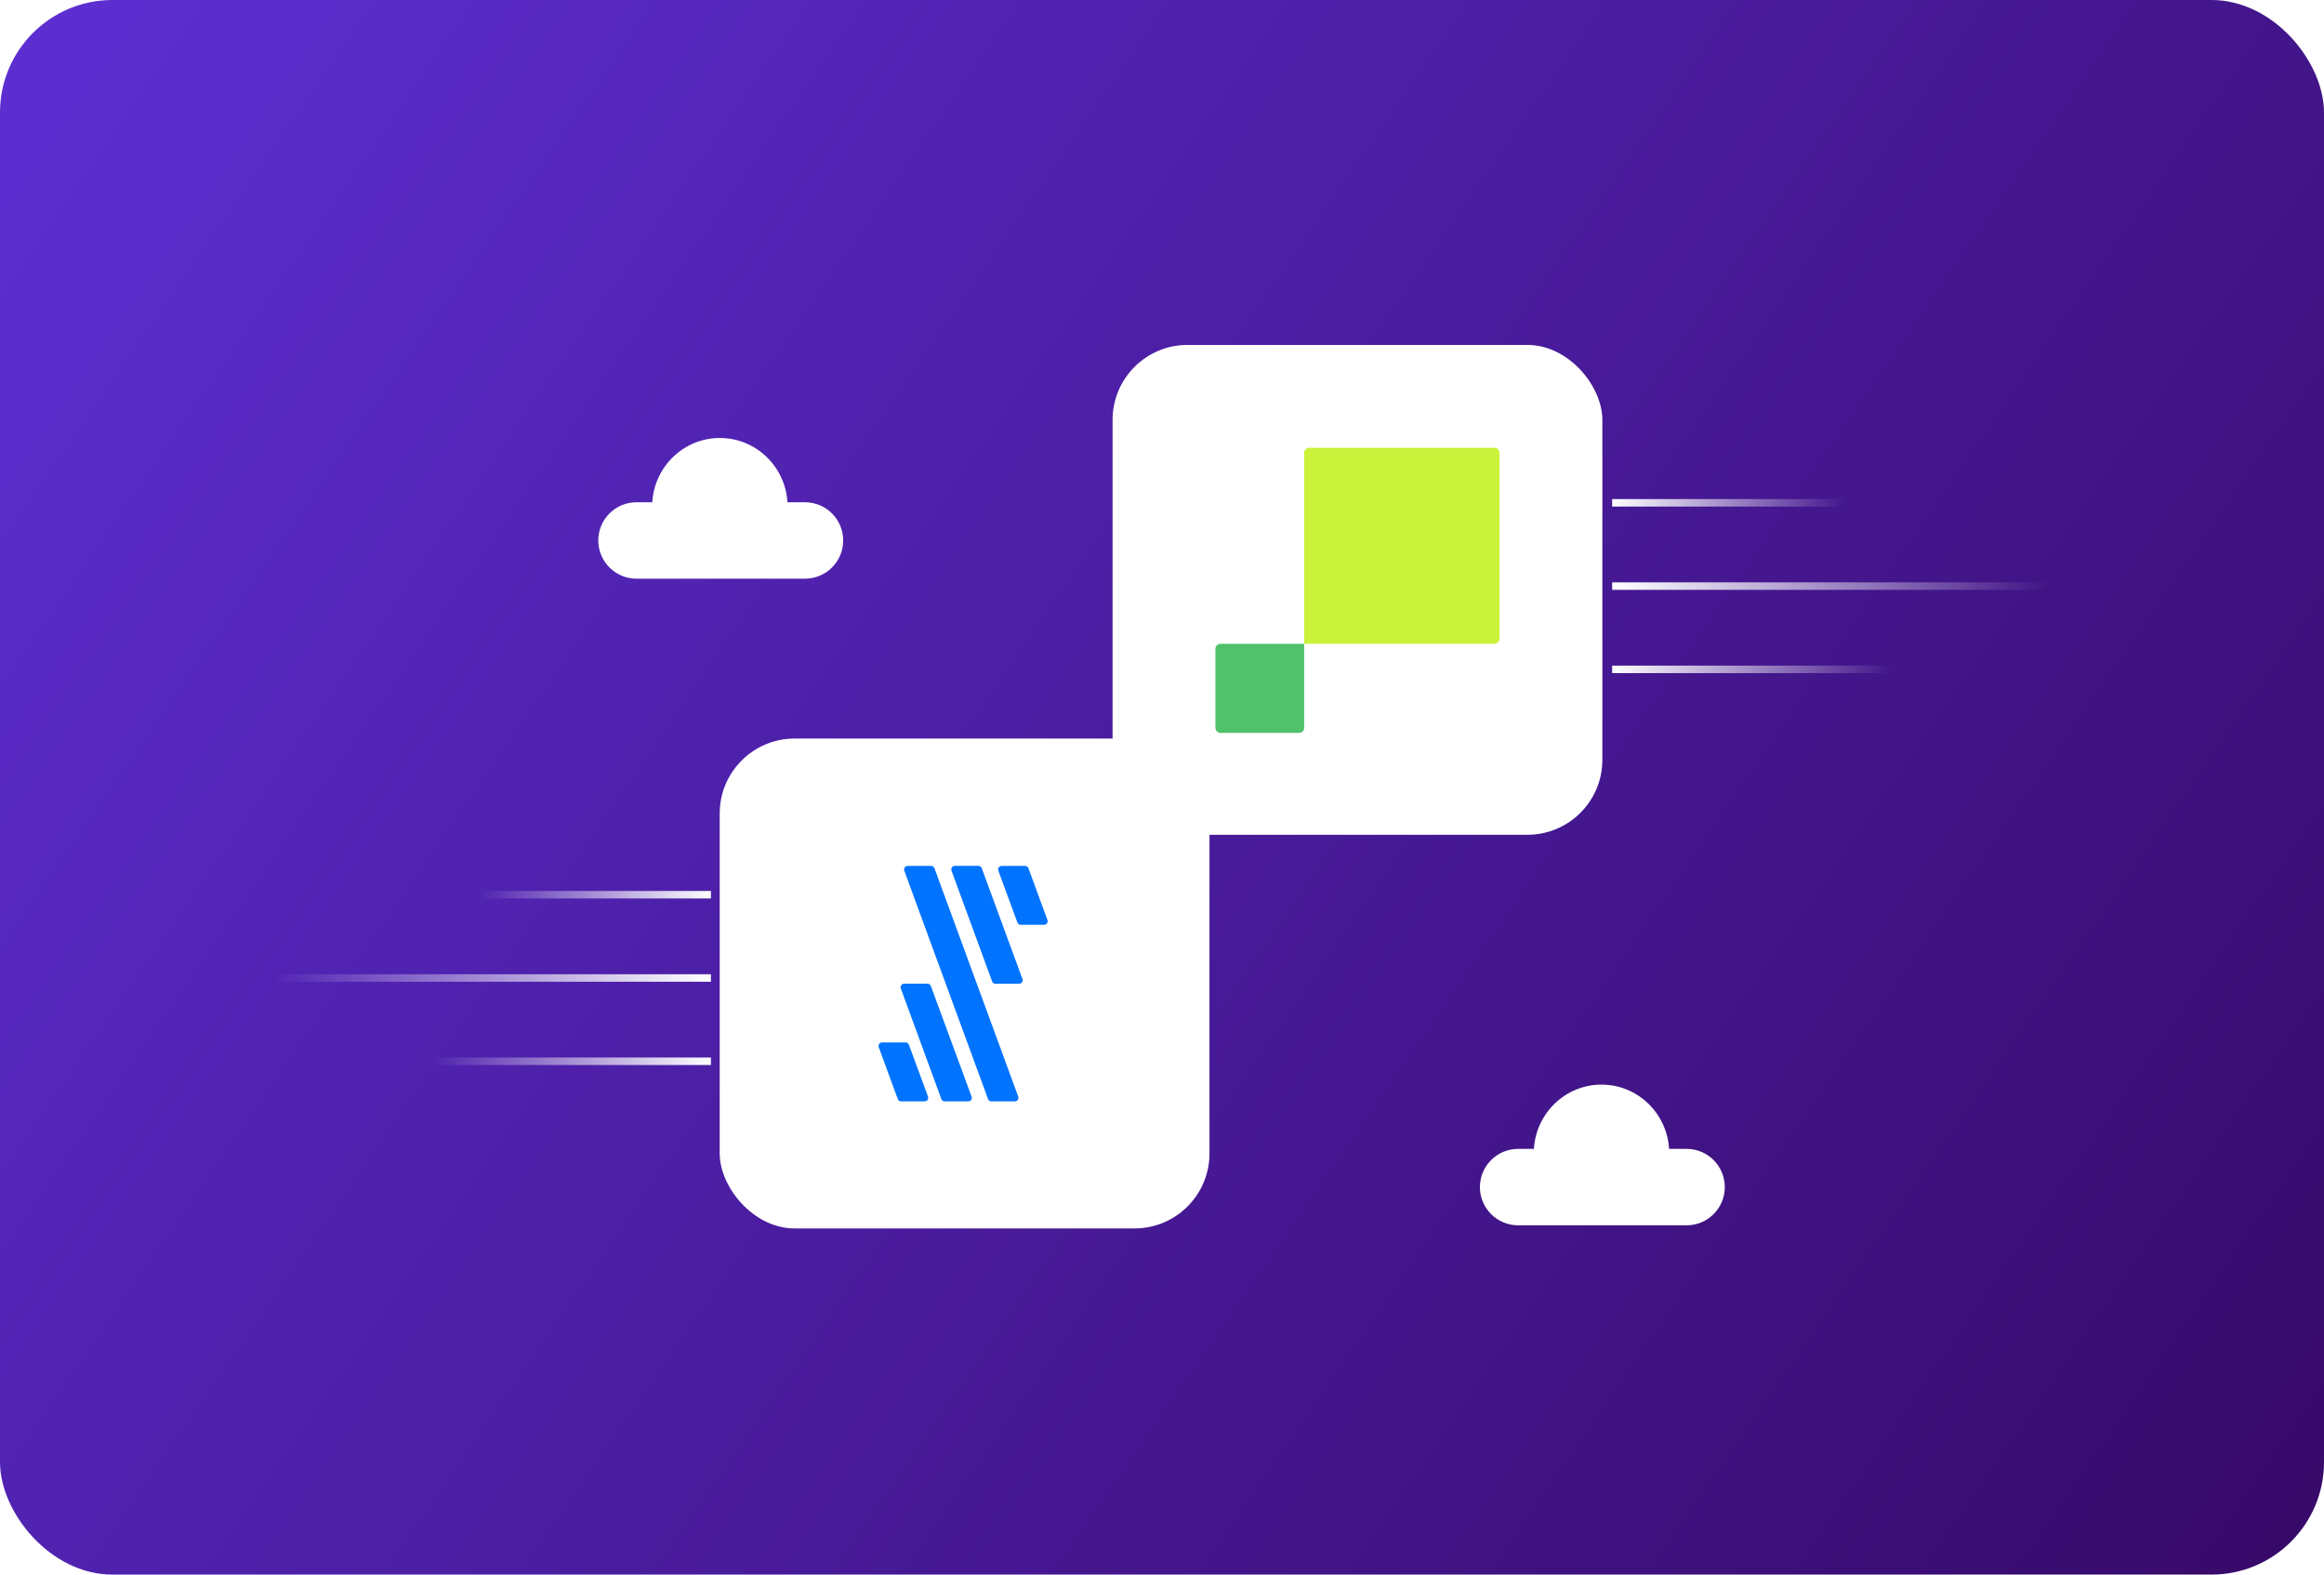 <svg width="620" height="420" viewBox="0 0 620 420" fill="none" xmlns="http://www.w3.org/2000/svg">
<rect width="620" height="420" rx="30" fill="url(#paint0_linear_401_16119)"/>
<path fill-rule="evenodd" clip-rule="evenodd" d="M445.283 306.451H449.952C455.582 306.451 460.146 311.015 460.146 316.645C460.146 322.275 455.582 326.839 449.952 326.839H405.007C399.377 326.839 394.813 322.275 394.813 316.645C394.813 311.015 399.377 306.451 405.007 306.451H409.212C409.802 296.882 417.652 289.307 427.248 289.307C436.844 289.307 444.693 296.882 445.283 306.451Z" fill="white"/>
<path fill-rule="evenodd" clip-rule="evenodd" d="M210.083 133.971H214.753C220.383 133.971 224.947 138.535 224.947 144.165C224.947 149.795 220.383 154.359 214.753 154.359H169.807C164.177 154.359 159.613 149.795 159.613 144.165C159.613 138.535 164.177 133.971 169.807 133.971H174.013C174.603 124.402 182.452 116.827 192.048 116.827C201.644 116.827 209.493 124.402 210.083 133.971Z" fill="white"/>
<g filter="url(#filter0_d_401_16119)">
<rect x="296.813" y="92" width="130.667" height="130.667" rx="20" fill="white"/>
<path d="M349.272 119.439H398.698C399.439 119.439 400.039 120.041 400.039 120.785V170.382C400.039 171.126 399.439 171.728 398.698 171.728H347.931V120.785C347.931 120.046 348.531 119.439 349.272 119.439Z" fill="#CAF23A"/>
<path d="M325.594 171.727H347.93V194.14C347.93 194.884 347.33 195.486 346.589 195.486H325.594C324.852 195.486 324.253 194.884 324.253 194.14V173.072C324.253 172.329 324.852 171.727 325.594 171.727Z" fill="#4FC26B"/>
</g>
<g filter="url(#filter1_d_401_16119)">
<rect x="192" y="197" width="130.667" height="130.667" rx="20" fill="white"/>
<g clip-path="url(#clip0_401_16119)">
<path d="M265.578 262.399H271.886C272.135 262.399 272.374 262.3 272.55 262.124C272.727 261.947 272.826 261.708 272.826 261.459C272.825 261.33 272.8 261.202 272.751 261.083L261.902 231.554C261.835 231.381 261.718 231.231 261.565 231.124C261.413 231.016 261.232 230.957 261.046 230.953H254.719C254.47 230.953 254.231 231.052 254.055 231.228C253.878 231.404 253.779 231.643 253.779 231.893C253.779 232.002 253.799 232.11 253.836 232.212L264.694 261.816C264.766 261.991 264.888 262.14 265.046 262.244C265.204 262.348 265.389 262.402 265.578 262.399Z" fill="#0073FF"/>
<path d="M264.459 293.78H270.767C271.016 293.78 271.255 293.681 271.432 293.505C271.608 293.328 271.707 293.089 271.707 292.84C271.707 292.731 271.688 292.623 271.651 292.52L249.286 231.573C249.218 231.398 249.1 231.247 248.945 231.14C248.791 231.033 248.608 230.974 248.421 230.972H242.122C241.873 230.972 241.634 231.071 241.457 231.247C241.281 231.423 241.182 231.662 241.182 231.912C241.182 232.021 241.201 232.129 241.238 232.231L263.603 293.188C263.672 293.36 263.789 293.508 263.942 293.613C264.094 293.718 264.274 293.776 264.459 293.78Z" fill="#0073FF"/>
<path d="M252.031 293.78H258.329C258.566 293.78 258.795 293.692 258.969 293.531C259.143 293.371 259.251 293.151 259.269 292.915C259.269 292.79 259.25 292.667 259.213 292.548L248.327 262.991C248.26 262.818 248.143 262.668 247.99 262.561C247.838 262.453 247.657 262.394 247.471 262.39H241.135C240.895 262.404 240.671 262.509 240.506 262.684C240.342 262.859 240.251 263.09 240.251 263.33C240.251 263.433 240.27 263.535 240.308 263.631L251.147 293.197C251.219 293.371 251.341 293.52 251.499 293.624C251.657 293.728 251.842 293.782 252.031 293.78Z" fill="#0073FF"/>
<path d="M266.339 232.241L271.425 246.07C271.492 246.243 271.609 246.393 271.761 246.501C271.914 246.608 272.095 246.667 272.281 246.671H278.561C278.81 246.671 279.049 246.572 279.225 246.396C279.402 246.22 279.501 245.981 279.501 245.731C279.501 245.622 279.481 245.514 279.444 245.412L274.358 231.573C274.291 231.4 274.174 231.25 274.022 231.143C273.87 231.035 273.689 230.976 273.503 230.972H267.195C266.945 230.972 266.706 231.071 266.53 231.247C266.354 231.423 266.255 231.662 266.255 231.912C266.263 232.026 266.291 232.137 266.339 232.241Z" fill="#0073FF"/>
<path d="M240.402 293.78H246.7C246.95 293.78 247.189 293.681 247.365 293.505C247.541 293.328 247.64 293.089 247.64 292.84C247.64 292.731 247.621 292.623 247.584 292.52L242.47 278.654C242.402 278.479 242.284 278.328 242.13 278.221C241.975 278.113 241.793 278.055 241.605 278.052H235.316C235.066 278.052 234.827 278.151 234.651 278.328C234.475 278.504 234.376 278.743 234.376 278.992C234.376 279.104 234.395 279.216 234.432 279.321L239.518 293.188C239.588 293.364 239.71 293.515 239.868 293.621C240.026 293.727 240.212 293.782 240.402 293.78Z" fill="#0073FF"/>
</g>
</g>
<line y1="-1" x2="69.253" y2="-1" transform="matrix(-1 0 0 1 189.667 239.653)" stroke="url(#paint1_linear_401_16119)" stroke-width="2"/>
<line y1="-1" x2="130.667" y2="-1" transform="matrix(-1 0 0 1 189.667 261.866)" stroke="url(#paint2_linear_401_16119)" stroke-width="2"/>
<line y1="-1" x2="83.627" y2="-1" transform="matrix(-1 0 0 1 189.667 284.08)" stroke="url(#paint3_linear_401_16119)" stroke-width="2"/>
<line x1="430.093" y1="134.12" x2="499.347" y2="134.12" stroke="url(#paint4_linear_401_16119)" stroke-width="2"/>
<line x1="430.093" y1="156.333" x2="560.76" y2="156.333" stroke="url(#paint5_linear_401_16119)" stroke-width="2"/>
<line x1="430.093" y1="178.546" x2="513.72" y2="178.546" stroke="url(#paint6_linear_401_16119)" stroke-width="2"/>
<defs>
<filter id="filter0_d_401_16119" x="284.813" y="80" width="154.667" height="154.667" filterUnits="userSpaceOnUse" color-interpolation-filters="sRGB">
<feFlood flood-opacity="0" result="BackgroundImageFix"/>
<feColorMatrix in="SourceAlpha" type="matrix" values="0 0 0 0 0 0 0 0 0 0 0 0 0 0 0 0 0 0 127 0" result="hardAlpha"/>
<feOffset/>
<feGaussianBlur stdDeviation="6"/>
<feComposite in2="hardAlpha" operator="out"/>
<feColorMatrix type="matrix" values="0 0 0 0 0 0 0 0 0 0 0 0 0 0 0 0 0 0 0.28 0"/>
<feBlend mode="normal" in2="BackgroundImageFix" result="effect1_dropShadow_401_16119"/>
<feBlend mode="normal" in="SourceGraphic" in2="effect1_dropShadow_401_16119" result="shape"/>
</filter>
<filter id="filter1_d_401_16119" x="180" y="185" width="154.667" height="154.667" filterUnits="userSpaceOnUse" color-interpolation-filters="sRGB">
<feFlood flood-opacity="0" result="BackgroundImageFix"/>
<feColorMatrix in="SourceAlpha" type="matrix" values="0 0 0 0 0 0 0 0 0 0 0 0 0 0 0 0 0 0 127 0" result="hardAlpha"/>
<feOffset/>
<feGaussianBlur stdDeviation="6"/>
<feComposite in2="hardAlpha" operator="out"/>
<feColorMatrix type="matrix" values="0 0 0 0 0 0 0 0 0 0 0 0 0 0 0 0 0 0 0.28 0"/>
<feBlend mode="normal" in2="BackgroundImageFix" result="effect1_dropShadow_401_16119"/>
<feBlend mode="normal" in="SourceGraphic" in2="effect1_dropShadow_401_16119" result="shape"/>
</filter>
<linearGradient id="paint0_linear_401_16119" x1="620" y1="420" x2="1.9439e-05" y2="-8" gradientUnits="userSpaceOnUse">
<stop stop-color="#360968"/>
<stop offset="1" stop-color="#5D2FD3"/>
</linearGradient>
<linearGradient id="paint1_linear_401_16119" x1="0" y1="0" x2="61.691" y2="0" gradientUnits="userSpaceOnUse">
<stop stop-color="white"/>
<stop offset="1" stop-color="white" stop-opacity="0"/>
</linearGradient>
<linearGradient id="paint2_linear_401_16119" x1="0" y1="0" x2="116.398" y2="0" gradientUnits="userSpaceOnUse">
<stop stop-color="white"/>
<stop offset="1" stop-color="white" stop-opacity="0"/>
</linearGradient>
<linearGradient id="paint3_linear_401_16119" x1="0" y1="0" x2="74.495" y2="0" gradientUnits="userSpaceOnUse">
<stop stop-color="white"/>
<stop offset="1" stop-color="white" stop-opacity="0"/>
</linearGradient>
<linearGradient id="paint4_linear_401_16119" x1="430.093" y1="135.12" x2="491.784" y2="135.12" gradientUnits="userSpaceOnUse">
<stop stop-color="white"/>
<stop offset="1" stop-color="white" stop-opacity="0"/>
</linearGradient>
<linearGradient id="paint5_linear_401_16119" x1="430.093" y1="157.333" x2="546.492" y2="157.333" gradientUnits="userSpaceOnUse">
<stop stop-color="white"/>
<stop offset="1" stop-color="white" stop-opacity="0"/>
</linearGradient>
<linearGradient id="paint6_linear_401_16119" x1="430.093" y1="179.546" x2="504.588" y2="179.546" gradientUnits="userSpaceOnUse">
<stop stop-color="white"/>
<stop offset="1" stop-color="white" stop-opacity="0"/>
</linearGradient>
<clipPath id="clip0_401_16119">
<rect width="46" height="64" fill="white" transform="translate(234 230)"/>
</clipPath>
</defs>
</svg>
